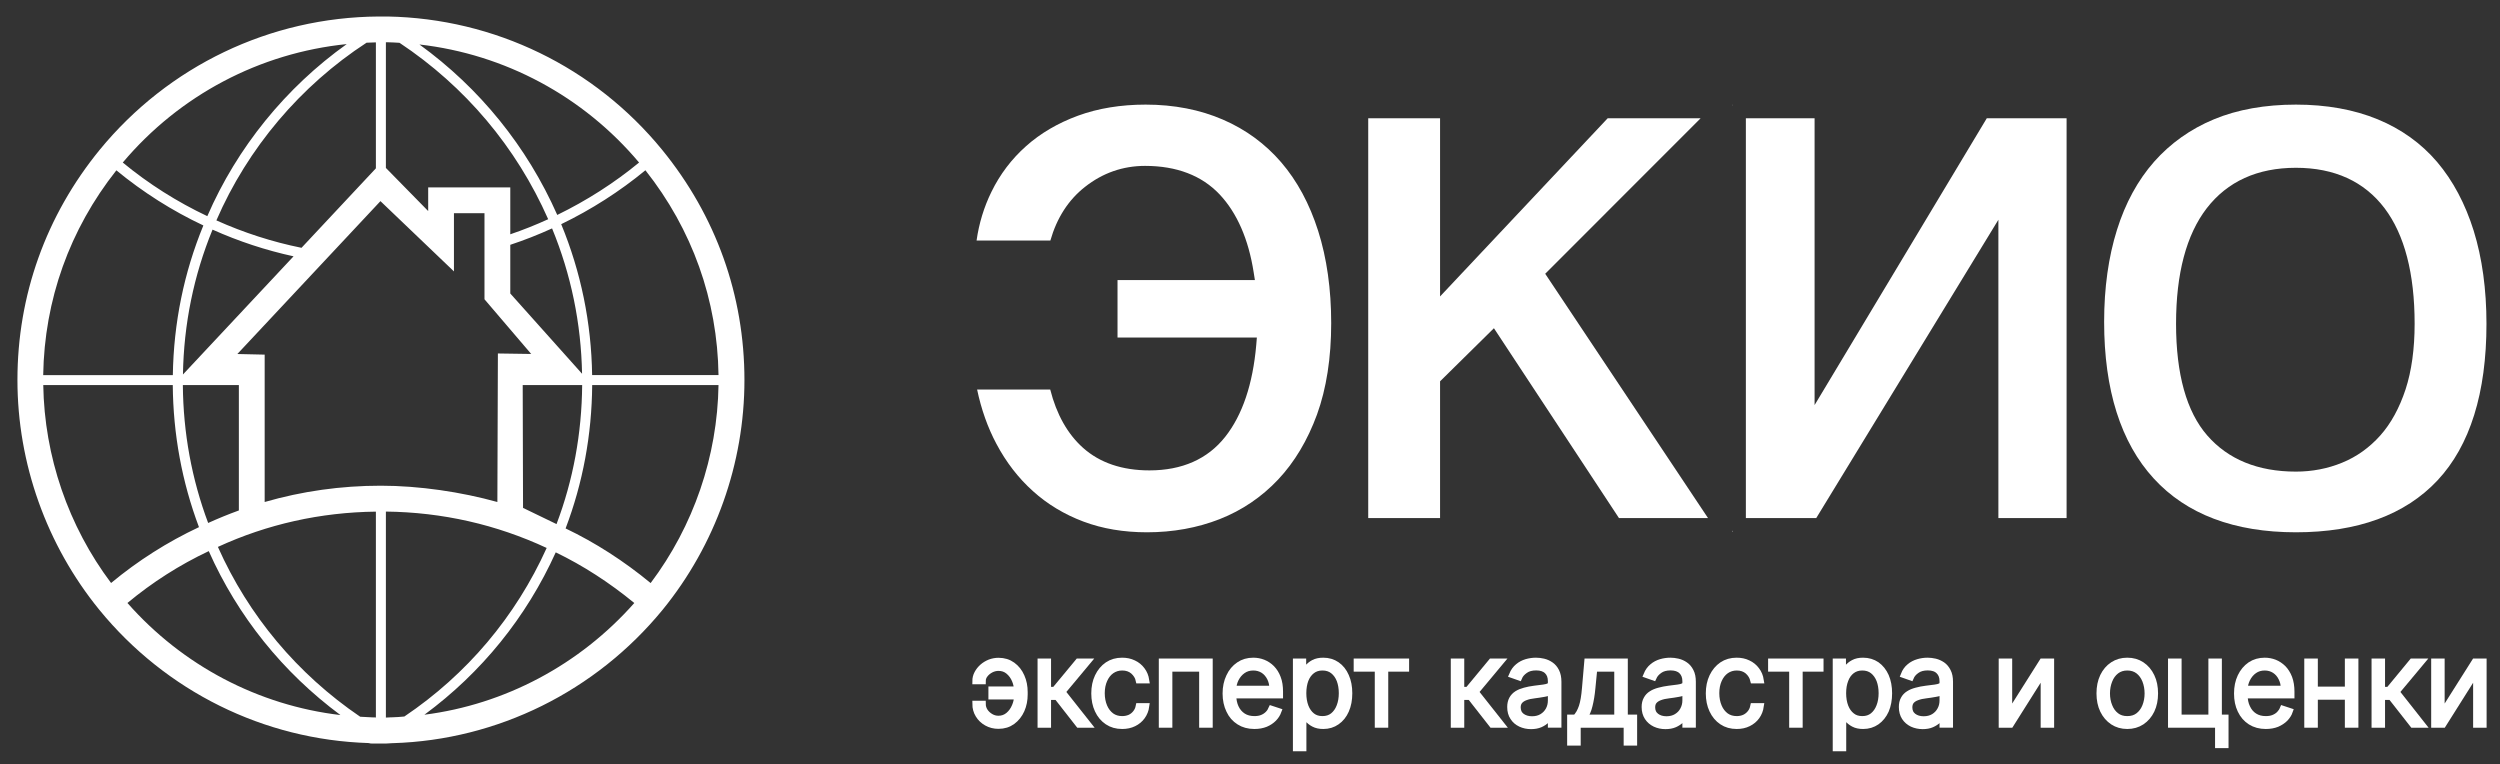 <?xml version="1.0" encoding="UTF-8"?> <svg xmlns="http://www.w3.org/2000/svg" width="121" height="37" viewBox="0 0 121 37" fill="none"><rect x="0" y="0" width="121" height="37" fill="#333333" stroke="none"/><path d="M63.799 11.176C63.384 9.869 62.782 8.753 62.011 7.857C61.244 6.965 60.296 6.267 59.191 5.79C58.082 5.309 56.823 5.063 55.45 5.063C54.249 5.063 53.148 5.243 52.175 5.599C51.206 5.955 50.357 6.451 49.66 7.075C48.962 7.695 48.4 8.437 47.989 9.278C47.626 10.016 47.383 10.812 47.266 11.642H50.838C51.15 10.548 51.712 9.674 52.513 9.046C53.368 8.371 54.348 8.029 55.42 8.029C56.952 8.029 58.167 8.496 59.03 9.41C59.874 10.309 60.428 11.58 60.678 13.181L60.737 13.555H54.088V16.338H60.832L60.803 16.691C60.638 18.593 60.131 20.09 59.301 21.141C58.45 22.22 57.212 22.767 55.633 22.767C54.312 22.767 53.232 22.4 52.421 21.677C51.672 21.008 51.136 20.058 50.831 18.853H47.292C47.493 19.811 47.806 20.693 48.224 21.478C48.694 22.367 49.289 23.138 49.994 23.77C50.691 24.401 51.514 24.897 52.432 25.242C53.357 25.591 54.392 25.763 55.512 25.763C56.768 25.763 57.954 25.55 59.037 25.124C60.109 24.702 61.06 24.059 61.857 23.215C62.654 22.371 63.289 21.306 63.744 20.061C64.199 18.805 64.43 17.319 64.43 15.641C64.43 13.996 64.218 12.494 63.799 11.176Z" fill="white"></path><path d="M74.788 13.25L82.311 5.723H77.813L69.699 14.348V5.723H66.222V25.073H69.699V18.456L72.306 15.886L78.357 25.073H82.667L74.788 13.25Z" fill="white"></path><path d="M83.853 5.078V5.096L83.871 5.078H83.853ZM83.853 25.686V25.719H83.875L83.853 25.686Z" fill="white"></path><path d="M96.161 5.723L87.826 19.606V5.723H84.5V25.073H87.907L96.722 10.636V25.073H100.023V5.723H96.161Z" fill="white"></path><path d="M83.853 25.686V25.719H83.875L83.853 25.686ZM83.853 5.078V5.096L83.872 5.078H83.853Z" fill="white"></path><path d="M119.728 11.172C119.321 9.869 118.726 8.745 117.955 7.838C117.188 6.939 116.222 6.245 115.08 5.775C113.931 5.301 112.598 5.063 111.122 5.063C109.628 5.063 108.291 5.301 107.153 5.775C106.019 6.245 105.046 6.939 104.26 7.827C103.471 8.723 102.865 9.832 102.461 11.128C102.05 12.435 101.84 13.933 101.84 15.578C101.84 18.872 102.648 21.423 104.242 23.16C105.824 24.889 108.141 25.763 111.122 25.763C114.107 25.763 116.413 24.919 117.977 23.248C119.548 21.57 120.345 19.022 120.345 15.67C120.345 14.003 120.136 12.49 119.728 11.172ZM116.431 18.842C116.134 19.742 115.723 20.498 115.205 21.078C114.68 21.666 114.059 22.11 113.355 22.396C112.657 22.683 111.904 22.826 111.122 22.826C109.286 22.826 107.843 22.238 106.83 21.075C105.828 19.925 105.321 18.108 105.321 15.67C105.321 13.239 105.82 11.36 106.804 10.082C107.807 8.782 109.261 8.121 111.122 8.121C112.987 8.121 114.434 8.782 115.418 10.085C116.38 11.363 116.868 13.239 116.868 15.67C116.868 16.882 116.721 17.95 116.431 18.842Z" fill="white"></path><path d="M47.989 33.375V33.705H49.384V33.375H47.989ZM49.44 32.747C49.34 32.516 49.194 32.332 49.002 32.193C48.815 32.057 48.588 31.987 48.327 31.987C48.184 31.987 48.044 32.013 47.908 32.064C47.776 32.119 47.655 32.189 47.552 32.281C47.446 32.376 47.365 32.479 47.303 32.596C47.24 32.714 47.211 32.839 47.211 32.967H47.56C47.56 32.854 47.596 32.743 47.673 32.648C47.747 32.549 47.846 32.472 47.964 32.409C48.081 32.351 48.202 32.321 48.327 32.321C48.514 32.321 48.676 32.376 48.812 32.49C48.947 32.604 49.054 32.747 49.127 32.927C49.186 33.07 49.219 33.221 49.23 33.375C49.237 33.415 49.237 33.459 49.237 33.5V33.61C49.237 33.643 49.237 33.672 49.234 33.705C49.223 33.871 49.19 34.025 49.124 34.179C49.05 34.359 48.944 34.506 48.808 34.62C48.672 34.733 48.511 34.792 48.327 34.792C48.191 34.792 48.066 34.759 47.949 34.689C47.835 34.623 47.739 34.535 47.666 34.425C47.596 34.315 47.56 34.194 47.56 34.065H47.211C47.211 34.26 47.258 34.44 47.358 34.601C47.457 34.763 47.589 34.888 47.758 34.983C47.927 35.078 48.118 35.126 48.327 35.126C48.588 35.126 48.812 35.056 49.002 34.917C49.19 34.778 49.337 34.594 49.44 34.363C49.542 34.131 49.59 33.882 49.59 33.61V33.5C49.59 33.224 49.542 32.975 49.44 32.747Z" fill="white" stroke="white" stroke-width="0.3"></path><path d="M51.419 33.488L52.641 32.023H52.186L51.051 33.393H50.721V32.023H50.368V35.071H50.721V33.727H51.161L52.212 35.071H52.67L51.419 33.488Z" fill="white" stroke="white" stroke-width="0.3"></path><path d="M54.965 34.516C54.892 34.611 54.796 34.685 54.686 34.736C54.572 34.784 54.447 34.809 54.315 34.809C54.113 34.809 53.941 34.758 53.79 34.652C53.643 34.541 53.526 34.395 53.445 34.204C53.364 34.013 53.32 33.796 53.32 33.55C53.32 33.304 53.364 33.088 53.449 32.9C53.533 32.713 53.647 32.566 53.798 32.46C53.948 32.357 54.121 32.302 54.315 32.302C54.532 32.302 54.708 32.364 54.851 32.485C54.991 32.61 55.083 32.757 55.119 32.926H55.475C55.446 32.739 55.38 32.574 55.27 32.43C55.163 32.287 55.028 32.177 54.862 32.1C54.697 32.019 54.514 31.982 54.308 31.982C54.044 31.982 53.809 32.048 53.607 32.184C53.408 32.32 53.251 32.508 53.137 32.746C53.023 32.985 52.968 33.257 52.968 33.561C52.968 33.862 53.023 34.134 53.133 34.369C53.243 34.608 53.401 34.795 53.603 34.931C53.805 35.067 54.04 35.133 54.315 35.133C54.525 35.133 54.715 35.092 54.877 35.011C55.042 34.931 55.178 34.817 55.281 34.674C55.384 34.531 55.45 34.365 55.475 34.182H55.119C55.094 34.31 55.042 34.424 54.965 34.516Z" fill="white" stroke="white" stroke-width="0.3"></path><path d="M56.236 32.023V35.071H56.592V32.358H58.189V35.071H58.545V32.023H56.236Z" fill="white" stroke="white" stroke-width="0.3"></path><path d="M61.949 33.477C61.949 33.223 61.916 32.999 61.842 32.812C61.772 32.625 61.673 32.471 61.552 32.346C61.431 32.225 61.291 32.133 61.137 32.071C60.987 32.012 60.825 31.982 60.66 31.982C60.395 31.982 60.164 32.048 59.966 32.184C59.764 32.32 59.606 32.508 59.496 32.746C59.382 32.985 59.323 33.257 59.323 33.565C59.323 33.873 59.382 34.145 59.496 34.38C59.606 34.619 59.768 34.802 59.977 34.934C60.182 35.066 60.428 35.133 60.715 35.133C60.917 35.133 61.097 35.1 61.255 35.037C61.413 34.971 61.541 34.883 61.648 34.776C61.754 34.666 61.827 34.549 61.875 34.42L61.541 34.31C61.501 34.402 61.446 34.486 61.368 34.563C61.295 34.637 61.203 34.699 61.093 34.743C60.987 34.788 60.858 34.809 60.715 34.809C60.502 34.809 60.318 34.762 60.164 34.663C60.01 34.563 59.889 34.424 59.804 34.24C59.727 34.072 59.687 33.877 59.683 33.653H61.949V33.477ZM59.683 33.341C59.691 33.168 59.735 33.014 59.804 32.867C59.889 32.698 60.003 32.559 60.15 32.456C60.296 32.353 60.465 32.302 60.66 32.302C60.843 32.302 61.005 32.35 61.145 32.438C61.284 32.529 61.391 32.654 61.471 32.812C61.548 32.966 61.589 33.143 61.589 33.341H59.683Z" fill="white" stroke="white" stroke-width="0.3"></path><path d="M65.143 32.731C65.04 32.493 64.893 32.309 64.702 32.177C64.515 32.048 64.295 31.982 64.045 31.982C63.858 31.982 63.704 32.016 63.579 32.082C63.458 32.148 63.359 32.228 63.285 32.324C63.212 32.419 63.153 32.515 63.113 32.603H63.069V32.023H62.727V36.212H63.08V34.505H63.113C63.153 34.597 63.212 34.692 63.285 34.791C63.362 34.887 63.461 34.967 63.586 35.033C63.711 35.1 63.865 35.133 64.049 35.133C64.295 35.133 64.515 35.066 64.702 34.934C64.893 34.802 65.04 34.619 65.143 34.384C65.249 34.145 65.301 33.87 65.301 33.554C65.301 33.242 65.249 32.966 65.143 32.731ZM64.838 34.189C64.765 34.38 64.658 34.531 64.519 34.644C64.379 34.755 64.207 34.809 64.005 34.809C63.81 34.809 63.641 34.758 63.502 34.648C63.366 34.541 63.259 34.391 63.186 34.204C63.113 34.013 63.076 33.796 63.076 33.55C63.076 33.304 63.113 33.091 63.182 32.904C63.256 32.717 63.362 32.57 63.502 32.463C63.638 32.357 63.806 32.302 64.005 32.302C64.21 32.302 64.383 32.357 64.522 32.467C64.662 32.577 64.769 32.728 64.842 32.915C64.912 33.102 64.948 33.315 64.948 33.55C64.948 33.785 64.912 33.998 64.838 34.189Z" fill="white" stroke="white" stroke-width="0.3"></path><path d="M65.668 32.023V32.358H66.689V35.071H67.041V32.358H68.051V32.023H65.668Z" fill="white" stroke="white" stroke-width="0.3"></path><path d="M71.418 33.488L72.64 32.023H72.185L71.05 33.393H70.72V32.023H70.368V35.071H70.72V33.727H71.161L72.214 35.071H72.67L71.418 33.488Z" fill="white" stroke="white" stroke-width="0.3"></path><path d="M75.32 32.496C75.254 32.364 75.166 32.258 75.056 32.184C74.95 32.111 74.832 32.056 74.704 32.026C74.579 31.997 74.458 31.982 74.34 31.982C74.186 31.982 74.032 32.004 73.881 32.048C73.731 32.093 73.595 32.162 73.474 32.265C73.353 32.364 73.257 32.496 73.187 32.665L73.522 32.783C73.576 32.654 73.676 32.541 73.815 32.445C73.951 32.346 74.131 32.298 74.351 32.298C74.583 32.298 74.759 32.357 74.884 32.478C75.008 32.599 75.067 32.761 75.067 32.97V33.04C75.067 33.117 75.038 33.172 74.975 33.209C74.913 33.242 74.821 33.267 74.704 33.282C74.586 33.297 74.443 33.315 74.27 33.337C74.098 33.359 73.94 33.389 73.797 33.429C73.657 33.466 73.532 33.517 73.426 33.583C73.323 33.649 73.242 33.734 73.184 33.84C73.129 33.943 73.099 34.068 73.099 34.218C73.099 34.417 73.143 34.582 73.235 34.718C73.323 34.857 73.444 34.96 73.599 35.033C73.749 35.103 73.918 35.14 74.102 35.14C74.27 35.14 74.417 35.114 74.546 35.059C74.671 35.004 74.773 34.934 74.858 34.85C74.942 34.766 75.005 34.677 75.045 34.589H75.067V35.07H75.423V32.999C75.423 32.797 75.387 32.629 75.32 32.496ZM75.067 33.903C75.067 34.068 75.031 34.222 74.957 34.358C74.88 34.498 74.777 34.608 74.638 34.692C74.502 34.776 74.337 34.817 74.149 34.817C73.951 34.817 73.786 34.766 73.65 34.666C73.518 34.563 73.452 34.42 73.452 34.237C73.452 34.112 73.485 34.013 73.551 33.932C73.617 33.855 73.709 33.792 73.83 33.748C73.951 33.701 74.098 33.668 74.27 33.649C74.333 33.638 74.406 33.631 74.483 33.62C74.564 33.609 74.645 33.598 74.726 33.58C74.803 33.565 74.876 33.55 74.935 33.528C74.998 33.51 75.041 33.488 75.067 33.462V33.903Z" fill="white" stroke="white" stroke-width="0.3"></path><path d="M78.636 34.737V32.023H76.829L76.719 33.297C76.701 33.496 76.683 33.668 76.657 33.815C76.631 33.962 76.602 34.094 76.565 34.204C76.528 34.315 76.484 34.41 76.437 34.498C76.385 34.583 76.33 34.663 76.264 34.737H76V35.937H76.356V35.071H78.735V35.937H79.087V34.737H78.636ZM78.28 34.737H76.668C76.789 34.575 76.877 34.373 76.932 34.138C76.991 33.9 77.039 33.621 77.068 33.297L77.16 32.358H78.28V34.737Z" fill="white" stroke="white" stroke-width="0.3"></path><path d="M81.826 32.496C81.76 32.364 81.672 32.258 81.562 32.184C81.456 32.111 81.338 32.056 81.21 32.026C81.085 31.997 80.964 31.982 80.846 31.982C80.692 31.982 80.538 32.004 80.387 32.048C80.237 32.093 80.101 32.162 79.98 32.265C79.859 32.364 79.763 32.496 79.693 32.665L80.028 32.783C80.086 32.654 80.182 32.541 80.321 32.445C80.457 32.346 80.637 32.298 80.857 32.298C81.088 32.298 81.265 32.357 81.39 32.478C81.514 32.599 81.577 32.761 81.577 32.97V33.04C81.577 33.117 81.544 33.172 81.481 33.209C81.419 33.242 81.331 33.267 81.21 33.282C81.092 33.297 80.949 33.315 80.776 33.337C80.604 33.359 80.45 33.389 80.306 33.429C80.163 33.466 80.038 33.517 79.936 33.583C79.829 33.649 79.748 33.734 79.693 33.84C79.635 33.943 79.605 34.068 79.605 34.218C79.605 34.417 79.653 34.582 79.741 34.718C79.833 34.857 79.954 34.96 80.105 35.033C80.255 35.103 80.424 35.14 80.608 35.14C80.776 35.14 80.927 35.114 81.052 35.059C81.177 35.004 81.283 34.934 81.364 34.85C81.448 34.766 81.511 34.677 81.555 34.589H81.577V35.07H81.929V32.999C81.929 32.797 81.896 32.629 81.826 32.496ZM81.577 33.903C81.577 34.068 81.537 34.222 81.463 34.358C81.39 34.498 81.283 34.608 81.144 34.692C81.008 34.776 80.843 34.817 80.655 34.817C80.457 34.817 80.292 34.766 80.16 34.666C80.027 34.563 79.961 34.42 79.961 34.237C79.961 34.112 79.991 34.013 80.057 33.932C80.123 33.855 80.215 33.792 80.336 33.748C80.457 33.701 80.604 33.668 80.776 33.649C80.843 33.638 80.912 33.631 80.993 33.62C81.07 33.609 81.151 33.598 81.232 33.58C81.312 33.565 81.382 33.55 81.445 33.528C81.503 33.51 81.547 33.488 81.577 33.462V33.903Z" fill="white" stroke="white" stroke-width="0.3"></path><path d="M84.709 34.516C84.632 34.611 84.54 34.685 84.426 34.736C84.316 34.784 84.191 34.809 84.059 34.809C83.857 34.809 83.684 34.758 83.534 34.652C83.387 34.541 83.269 34.395 83.189 34.204C83.108 34.013 83.064 33.796 83.064 33.55C83.064 33.304 83.108 33.088 83.192 32.9C83.277 32.713 83.391 32.566 83.541 32.46C83.692 32.357 83.864 32.302 84.059 32.302C84.275 32.302 84.452 32.364 84.595 32.485C84.734 32.61 84.823 32.757 84.863 32.926H85.219C85.19 32.739 85.124 32.574 85.013 32.43C84.907 32.287 84.771 32.177 84.606 32.1C84.441 32.019 84.257 31.982 84.052 31.982C83.787 31.982 83.552 32.048 83.35 32.184C83.152 32.32 82.994 32.508 82.88 32.746C82.766 32.985 82.711 33.257 82.711 33.561C82.711 33.862 82.766 34.134 82.877 34.369C82.987 34.608 83.145 34.795 83.347 34.931C83.549 35.067 83.784 35.133 84.059 35.133C84.268 35.133 84.459 35.092 84.621 35.011C84.786 34.931 84.922 34.817 85.025 34.674C85.127 34.531 85.193 34.365 85.219 34.182H84.863C84.837 34.31 84.786 34.424 84.709 34.516Z" fill="white" stroke="white" stroke-width="0.3"></path><path d="M85.726 32.023V32.358H86.746V35.071H87.099V32.358H88.109V32.023H85.726Z" fill="white" stroke="white" stroke-width="0.3"></path><path d="M91.274 32.731C91.167 32.493 91.02 32.309 90.833 32.177C90.642 32.048 90.422 31.982 90.172 31.982C89.985 31.982 89.831 32.016 89.71 32.082C89.585 32.148 89.489 32.228 89.412 32.324C89.339 32.419 89.28 32.515 89.24 32.603H89.195V32.023H88.854V36.212H89.207V34.505H89.24C89.28 34.597 89.339 34.692 89.416 34.791C89.489 34.887 89.592 34.967 89.713 35.033C89.838 35.1 89.992 35.133 90.176 35.133C90.425 35.133 90.642 35.066 90.833 34.934C91.02 34.802 91.167 34.619 91.274 34.384C91.376 34.145 91.428 33.87 91.428 33.554C91.428 33.242 91.376 32.966 91.274 32.731ZM90.965 34.189C90.892 34.38 90.785 34.531 90.646 34.644C90.506 34.755 90.337 34.809 90.135 34.809C89.937 34.809 89.768 34.758 89.632 34.648C89.493 34.541 89.386 34.391 89.313 34.204C89.24 34.013 89.203 33.796 89.203 33.55C89.203 33.304 89.24 33.091 89.313 32.904C89.383 32.717 89.489 32.57 89.629 32.463C89.768 32.357 89.937 32.302 90.135 32.302C90.337 32.302 90.51 32.357 90.649 32.467C90.789 32.577 90.895 32.728 90.969 32.915C91.039 33.102 91.075 33.315 91.075 33.55C91.075 33.785 91.039 33.998 90.965 34.189Z" fill="white" stroke="white" stroke-width="0.3"></path><path d="M94.273 32.496C94.207 32.364 94.119 32.258 94.012 32.184C93.902 32.111 93.785 32.056 93.66 32.026C93.531 31.997 93.41 31.982 93.296 31.982C93.138 31.982 92.988 32.004 92.838 32.048C92.687 32.093 92.547 32.162 92.426 32.265C92.305 32.364 92.21 32.496 92.144 32.665L92.478 32.783C92.533 32.654 92.628 32.541 92.768 32.445C92.907 32.346 93.084 32.298 93.304 32.298C93.535 32.298 93.715 32.357 93.836 32.478C93.961 32.599 94.023 32.761 94.023 32.97V33.04C94.023 33.117 93.99 33.172 93.928 33.209C93.869 33.242 93.777 33.267 93.66 33.282C93.539 33.297 93.395 33.315 93.227 33.337C93.054 33.359 92.896 33.389 92.753 33.429C92.61 33.466 92.485 33.517 92.382 33.583C92.276 33.649 92.195 33.734 92.14 33.84C92.081 33.943 92.055 34.068 92.055 34.218C92.055 34.417 92.1 34.582 92.188 34.718C92.279 34.857 92.401 34.96 92.551 35.033C92.705 35.103 92.874 35.14 93.058 35.14C93.227 35.14 93.374 35.114 93.498 35.059C93.623 35.004 93.73 34.934 93.814 34.85C93.895 34.766 93.957 34.677 94.001 34.589H94.023V35.07H94.376V32.999C94.376 32.797 94.343 32.629 94.273 32.496ZM94.023 33.903C94.023 34.068 93.987 34.222 93.91 34.358C93.836 34.498 93.73 34.608 93.594 34.692C93.454 34.776 93.293 34.817 93.106 34.817C92.904 34.817 92.738 34.766 92.606 34.666C92.474 34.563 92.408 34.42 92.408 34.237C92.408 34.112 92.441 34.013 92.503 33.932C92.569 33.855 92.661 33.792 92.786 33.748C92.907 33.701 93.054 33.668 93.227 33.649C93.289 33.638 93.359 33.631 93.44 33.62C93.52 33.609 93.597 33.598 93.678 33.58C93.759 33.565 93.829 33.55 93.891 33.528C93.954 33.51 93.998 33.488 94.023 33.462V33.903Z" fill="white" stroke="white" stroke-width="0.3"></path><path d="M98.848 32.023L97.24 34.568V32.023H96.887V35.071H97.313L98.918 32.526V35.071H99.27V32.023H98.848Z" fill="white" stroke="white" stroke-width="0.3"></path><path d="M104.131 32.739C104.018 32.5 103.86 32.316 103.658 32.181C103.456 32.048 103.225 31.982 102.96 31.982C102.696 31.982 102.465 32.048 102.263 32.181C102.061 32.313 101.903 32.5 101.789 32.735C101.675 32.974 101.62 33.249 101.62 33.561C101.62 33.87 101.675 34.141 101.789 34.38C101.903 34.615 102.061 34.798 102.263 34.934C102.465 35.066 102.696 35.133 102.96 35.133C103.225 35.133 103.456 35.066 103.658 34.934C103.86 34.798 104.018 34.615 104.131 34.38C104.245 34.141 104.3 33.87 104.3 33.561C104.3 33.249 104.245 32.974 104.131 32.739ZM103.834 34.185C103.757 34.376 103.647 34.527 103.5 34.641C103.353 34.755 103.173 34.809 102.96 34.809C102.747 34.809 102.571 34.755 102.424 34.641C102.277 34.527 102.164 34.376 102.09 34.185C102.013 33.998 101.973 33.789 101.973 33.561C101.973 33.334 102.013 33.124 102.09 32.933C102.164 32.742 102.277 32.588 102.424 32.474C102.571 32.361 102.751 32.302 102.96 32.302C103.173 32.302 103.353 32.361 103.5 32.474C103.647 32.588 103.757 32.742 103.834 32.933C103.908 33.124 103.948 33.334 103.948 33.561C103.948 33.789 103.908 33.998 103.834 34.185Z" fill="white" stroke="white" stroke-width="0.3"></path><path d="M107.388 34.737V32.023H107.036V34.737H105.439V32.023H105.082V35.071H107.359V36.059H107.711V34.737H107.388Z" fill="white" stroke="white" stroke-width="0.3"></path><path d="M110.902 33.477C110.902 33.223 110.865 32.999 110.795 32.812C110.722 32.625 110.626 32.471 110.505 32.346C110.38 32.225 110.245 32.133 110.09 32.071C109.936 32.012 109.778 31.982 109.613 31.982C109.349 31.982 109.117 32.048 108.915 32.184C108.717 32.32 108.559 32.508 108.446 32.746C108.332 32.985 108.277 33.257 108.277 33.565C108.277 33.873 108.332 34.145 108.446 34.38C108.559 34.619 108.721 34.802 108.926 34.934C109.136 35.066 109.382 35.133 109.664 35.133C109.87 35.133 110.05 35.1 110.208 35.037C110.362 34.971 110.494 34.883 110.601 34.776C110.704 34.666 110.781 34.549 110.825 34.42L110.491 34.31C110.454 34.402 110.395 34.486 110.322 34.563C110.248 34.637 110.156 34.699 110.046 34.743C109.936 34.788 109.811 34.809 109.664 34.809C109.455 34.809 109.272 34.762 109.117 34.663C108.96 34.563 108.842 34.424 108.758 34.24C108.677 34.072 108.636 33.877 108.636 33.653H110.902V33.477ZM108.636 33.341C108.644 33.168 108.688 33.014 108.758 32.867C108.842 32.698 108.956 32.559 109.103 32.456C109.25 32.353 109.418 32.302 109.613 32.302C109.793 32.302 109.955 32.35 110.094 32.438C110.234 32.529 110.344 32.654 110.421 32.812C110.502 32.966 110.542 33.143 110.542 33.341H108.636Z" fill="white" stroke="white" stroke-width="0.3"></path><path d="M113.641 32.023V35.071H113.997V32.023H113.641ZM111.945 33.382V33.716H113.736V33.382H111.945ZM111.677 32.023V35.071H112.033V32.023H111.677Z" fill="white" stroke="white" stroke-width="0.3"></path><path d="M115.987 33.488L117.21 32.023H116.751L115.62 33.393H115.286V32.023H114.933V35.071H115.286V33.727H115.726L116.78 35.071H117.235L115.987 33.488Z" fill="white" stroke="white" stroke-width="0.3"></path><path d="M119.78 32.023L118.171 34.568V32.023H117.819V35.071H118.245L119.849 32.526V35.071H120.202V32.023H119.78Z" fill="white" stroke="white" stroke-width="0.3"></path><path d="M32.049 7.253C28.775 3.246 23.936 0.896 18.766 0.799H18.317C13.072 0.836 8.155 3.19 4.824 7.253C2.22 10.443 0.844 14.296 0.844 18.392C0.844 22.425 2.25 26.375 4.805 29.512C8.031 33.462 12.775 35.808 17.84 35.964C17.894 35.98 17.953 35.988 18.012 35.988H18.438C18.616 35.988 18.801 35.988 18.995 35.969H19.019C24.076 35.816 28.834 33.462 32.07 29.515C34.626 26.378 36.031 22.431 36.031 18.395C36.031 14.296 34.653 10.446 32.049 7.253ZM34.776 18.152H28.659C28.621 15.621 28.118 13.168 27.162 10.85C28.624 10.142 29.992 9.267 31.238 8.241C33.506 11.106 34.725 14.523 34.776 18.152ZM28.177 18.637C28.158 20.98 27.741 23.239 26.936 25.366C26.394 25.105 25.856 24.843 25.315 24.582C25.309 22.601 25.304 20.619 25.299 18.637H28.177ZM28.172 18.09L24.698 14.205V11.849C25.382 11.623 26.058 11.356 26.72 11.055C27.641 13.29 28.126 15.651 28.172 18.09ZM30.931 7.867C29.72 8.863 28.39 9.711 26.971 10.403C25.506 7.091 23.22 4.269 20.301 2.153C24.429 2.624 28.228 4.654 30.931 7.867ZM18.677 2.045H18.753C18.949 2.048 19.143 2.061 19.337 2.072C22.517 4.186 24.989 7.118 26.532 10.61C25.931 10.885 25.317 11.13 24.698 11.34V9.07H20.724V10.215L18.677 8.128V2.045ZM18.193 2.051V8.147L14.593 11.994C13.185 11.709 11.803 11.265 10.473 10.667C11.989 7.169 14.542 4.151 17.741 2.067C17.891 2.061 18.042 2.053 18.193 2.051ZM14.208 12.406L8.855 18.125C8.895 15.686 9.377 13.33 10.287 11.114C11.553 11.682 12.867 12.113 14.208 12.406ZM16.782 2.134C13.836 4.234 11.477 7.137 10.034 10.462C8.57 9.77 7.196 8.901 5.942 7.867C8.699 4.598 12.576 2.562 16.782 2.134ZM5.632 8.244C6.924 9.307 8.338 10.204 9.843 10.912C8.901 13.201 8.405 15.632 8.365 18.155H2.091C2.148 14.523 3.367 11.106 5.632 8.244ZM11.561 18.637V24.706C11.057 24.889 10.562 25.091 10.075 25.312C9.28 23.19 8.868 20.947 8.85 18.637H11.561ZM5.376 28.217C3.303 25.457 2.148 22.086 2.094 18.637H8.362C8.381 21.02 8.809 23.328 9.63 25.514C8.104 26.23 6.677 27.137 5.376 28.217ZM6.168 29.184C7.369 28.185 8.688 27.342 10.104 26.674C11.51 29.833 13.688 32.541 16.478 34.609C12.509 34.141 8.839 32.218 6.168 29.184ZM18.193 34.725L18.004 34.72C17.813 34.714 17.622 34.701 17.433 34.69C14.391 32.62 12.03 29.8 10.546 26.47C12.942 25.368 15.514 24.795 18.193 24.763V34.725ZM12.81 24.297V17.164L11.488 17.134L18.414 9.735L21.971 13.136V10.32H23.449V14.485L25.71 17.132L24.098 17.108L24.073 24.297C22.326 23.812 20.298 23.508 18.433 23.508C16.502 23.508 14.62 23.774 12.81 24.297ZM18.998 34.717L18.89 34.72C18.823 34.728 18.75 34.728 18.677 34.731V24.76C21.408 24.792 24.02 25.385 26.459 26.521C24.959 29.841 22.598 32.641 19.571 34.679C19.38 34.698 19.189 34.712 18.998 34.717ZM20.541 34.593C23.306 32.555 25.479 29.873 26.898 26.734C28.223 27.374 29.496 28.196 30.7 29.186C28.053 32.178 24.437 34.095 20.541 34.593ZM31.491 28.22C30.191 27.148 28.807 26.26 27.375 25.576C28.209 23.381 28.643 21.052 28.662 18.637H34.776C34.723 22.089 33.568 25.46 31.491 28.22Z" fill="white"></path></svg> 